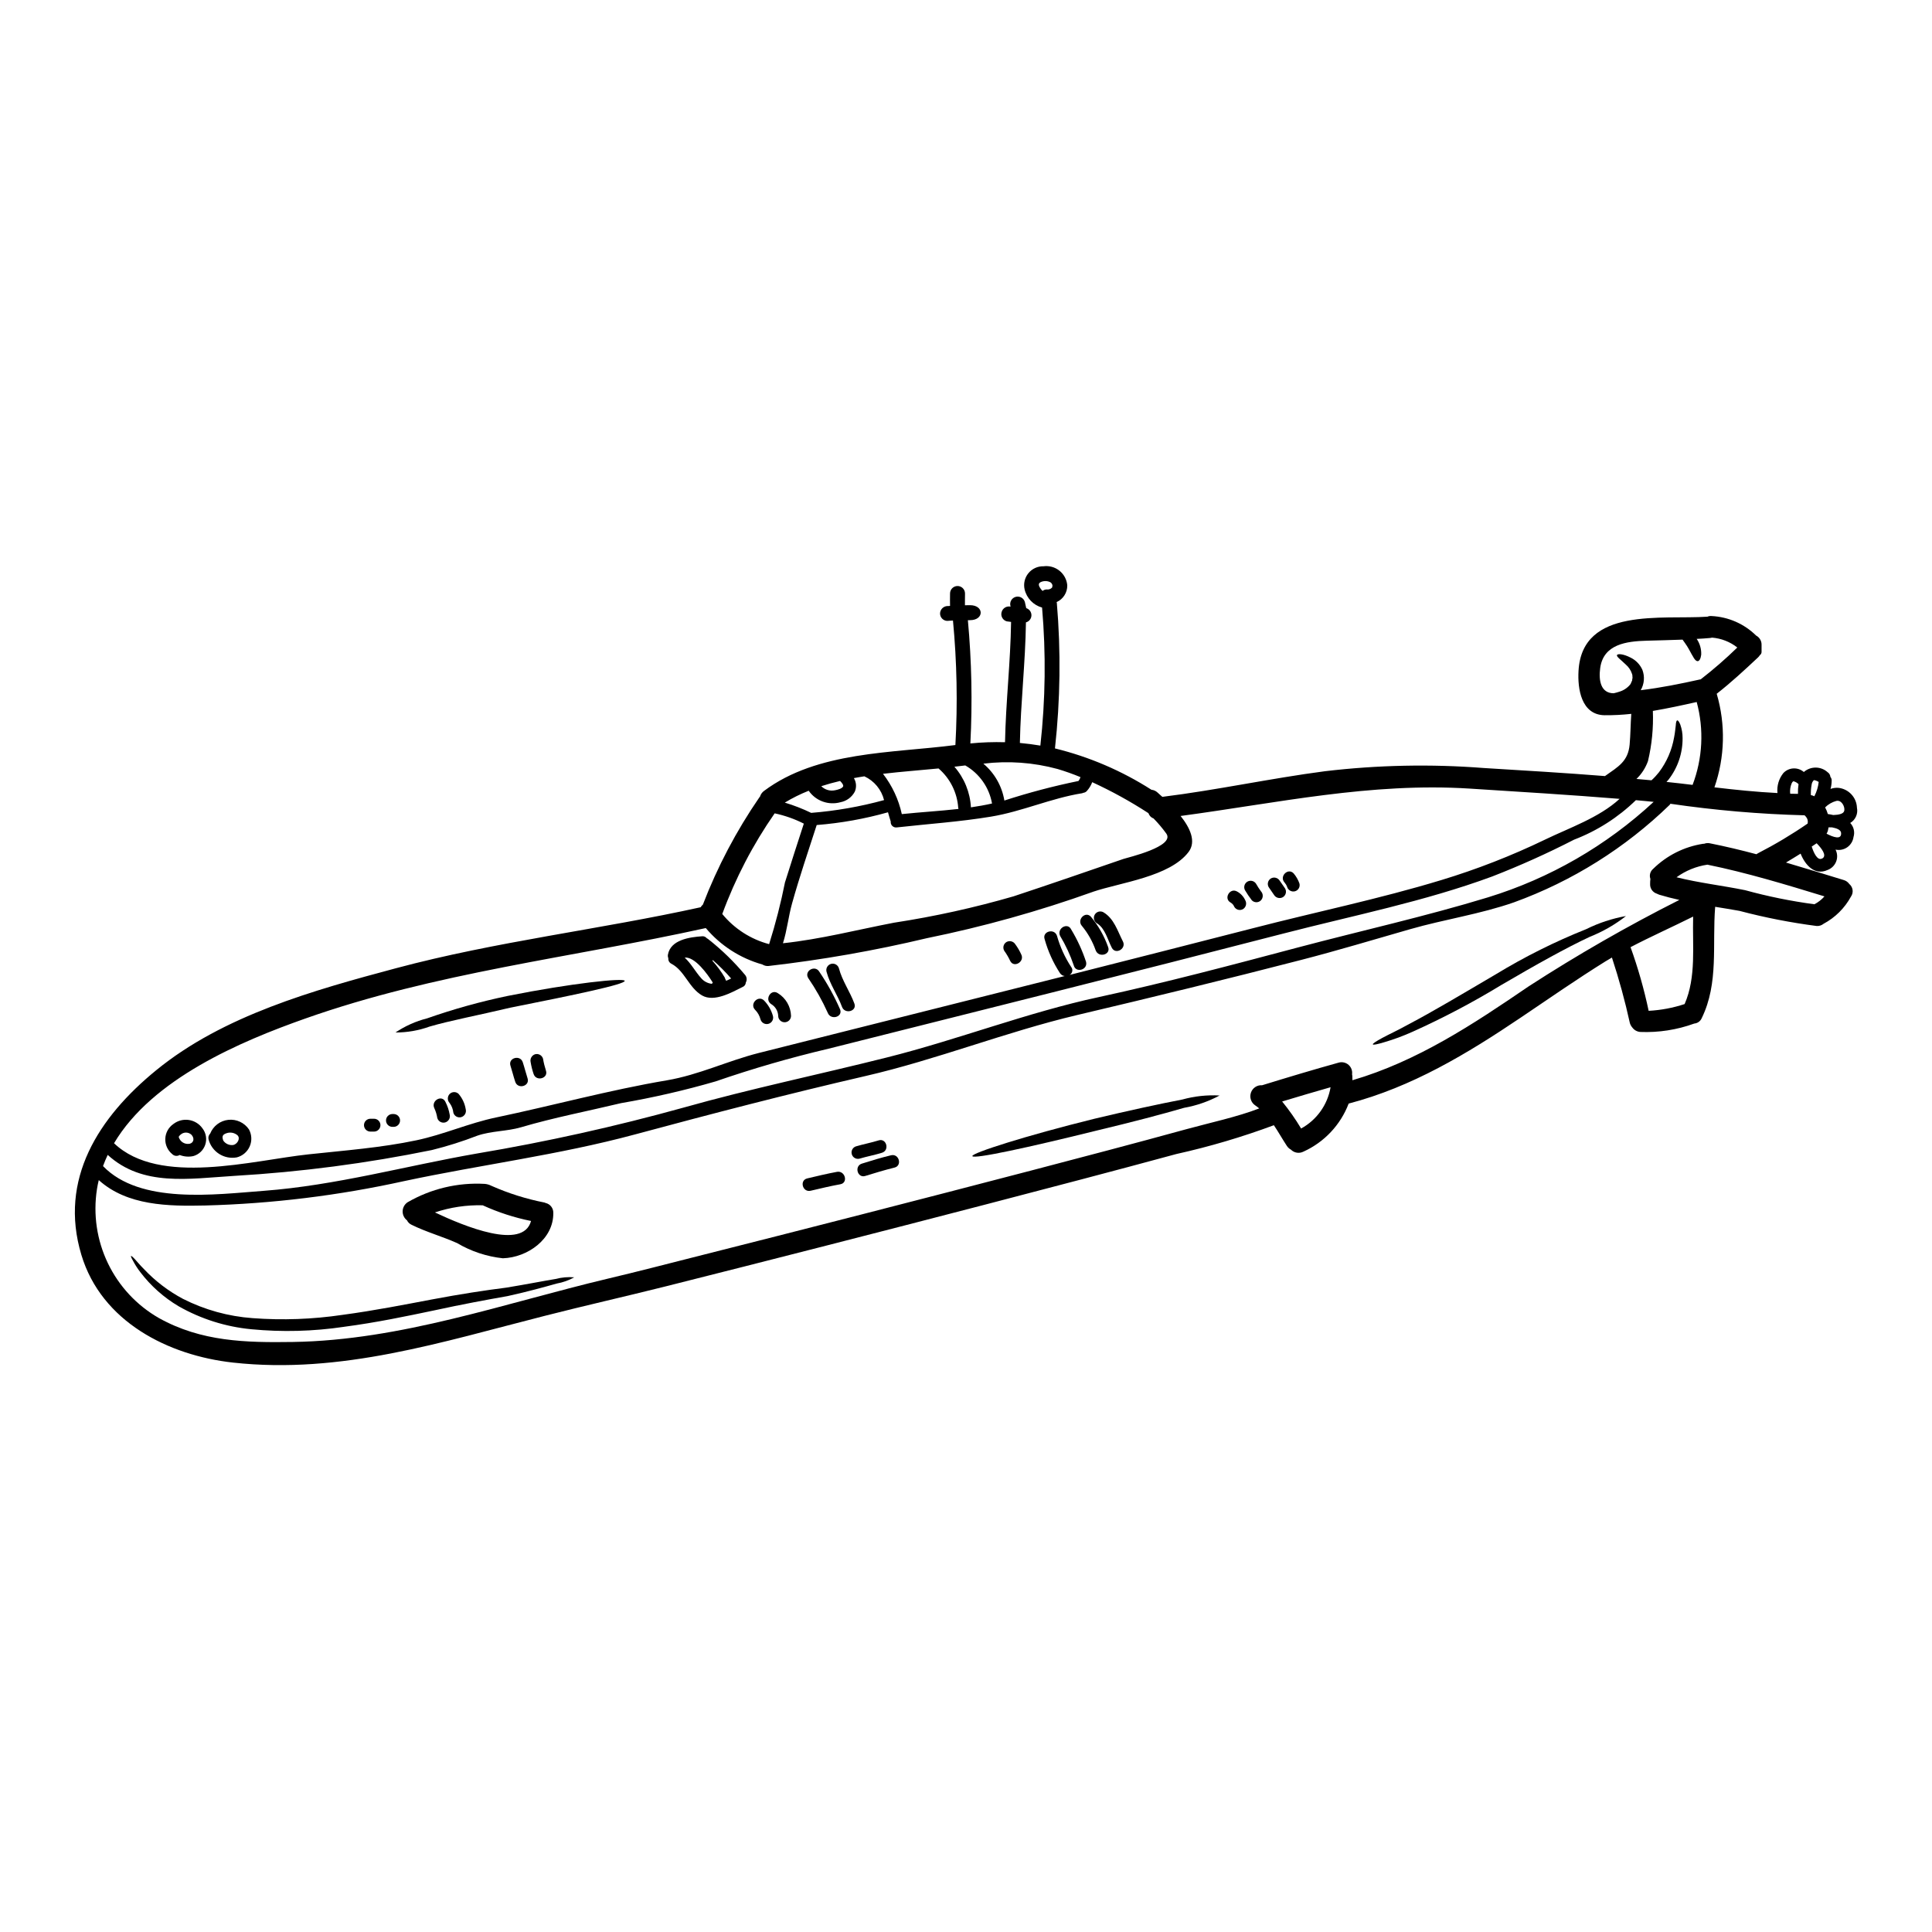 <?xml version="1.0" encoding="UTF-8"?>
<!-- Uploaded to: ICON Repo, www.iconrepo.com, Generator: ICON Repo Mixer Tools -->
<svg fill="#000000" width="800px" height="800px" version="1.1" viewBox="144 144 512 512" xmlns="http://www.w3.org/2000/svg">
 <g>
  <path d="m619.23 351.04c-0.184 0.145-0.328 0.332-0.418 0.551-0.363 0.871-0.5 1.816-0.395 2.754 0.68 0 1.383 0.035 2.062 0.035-0.027-0.859 0.023-1.719 0.152-2.57-0.352-0.363-0.797-0.625-1.285-0.754-0.043 0.004-0.117 0.023-0.117-0.016zm16.875 6.996v-0.004c0.344 1.598-0.371 3.234-1.777 4.062 0.945 1 1.277 2.43 0.867 3.738-0.152 1.094-0.754 2.07-1.656 2.703-0.902 0.629-2.027 0.855-3.102 0.625 0.5 0.984 0.559 2.137 0.16 3.164-0.402 1.031-1.223 1.84-2.258 2.223-3.441 1.574-5.957-1.309-7.164-4.328-1.281 0.816-2.57 1.574-3.871 2.363 5.141 1.512 10.262 3.098 15.27 4.629h-0.004c0.609 0.168 1.145 0.539 1.512 1.059 0.996 0.828 1.184 2.285 0.438 3.344-1.668 3.055-4.191 5.555-7.258 7.199-0.512 0.414-1.16 0.625-1.816 0.586-6.902-0.895-13.738-2.231-20.469-4.008-2.133-0.395-4.289-0.719-6.441-1.078-0.812 10.016 1 20.18-3.57 29.52-0.344 0.801-1.102 1.344-1.969 1.418-4.582 1.668-9.449 2.422-14.324 2.227-0.836-0.066-1.605-0.496-2.098-1.18-0.289-0.336-0.508-0.727-0.641-1.152-1.289-5.871-2.879-11.676-4.762-17.387-0.586 0.34-1.152 0.68-1.719 1.02-7.652 4.762-15.004 9.883-22.465 14.91-14.25 9.602-28.816 18.387-45.578 22.77h-0.004c-2.16 5.664-6.469 10.242-11.992 12.738-1.102 0.562-2.438 0.348-3.309-0.531-0.426-0.23-0.789-0.559-1.059-0.961-1.18-1.797-2.246-3.703-3.461-5.512h0.004c-8.434 3.137-17.07 5.688-25.848 7.637-16.703 4.535-33.457 8.918-50.207 13.285-28.359 7.379-56.754 14.648-85.188 21.805-10.629 2.664-21.297 5.066-31.883 7.769-27.324 6.93-54.027 15.566-82.691 12.414-17.176-1.891-34.883-10.828-40.211-28.551-6.039-20.051 4.57-36.473 19.828-48.926 17.781-14.531 41.781-21.219 63.566-27.039 26.645-7.125 53.871-10.234 80.723-16.156l0.004-0.004c0.156-0.258 0.355-0.492 0.586-0.695 3.852-10.02 8.871-19.555 14.957-28.402 0.055-0.086 0.117-0.168 0.188-0.242 0.188-0.602 0.562-1.129 1.074-1.496 14.098-10.539 33.902-9.973 50.699-12.148 0.617-10.996 0.402-22.027-0.641-32.996-0.492 0.039-0.965 0.039-1.457 0.094v0.004c-1.086 0-1.969-0.883-1.969-1.969 0.031-1.074 0.895-1.941 1.969-1.969 0.227 0 0.453 0 0.68-0.039-0.039-1.094 0-2.188 0-3.285s0.891-1.984 1.984-1.984c1.098 0 1.984 0.887 1.984 1.984 0 1.039-0.039 2.078-0.02 3.117 0.453-0.02 0.91-0.02 1.344-0.02 3.777 0 3.777 3.973 0 3.973h-0.566v-0.004c1.004 10.859 1.227 21.777 0.66 32.668 3.051-0.301 6.117-0.41 9.184-0.32 0.207-10.66 1.457-21.254 1.605-31.883-0.395-0.055-0.754-0.094-1.133-0.148-0.512-0.137-0.941-0.473-1.199-0.934-0.262-0.457-0.324-1-0.18-1.508 0.27-1.043 1.316-1.688 2.367-1.461 0-0.055-0.02-0.094-0.02-0.148-0.289-1.055 0.328-2.144 1.383-2.438 1.055-0.293 2.144 0.324 2.438 1.379 0.129 0.527 0.242 1.059 0.359 1.605 0.832 0.262 1.395 1.043 1.379 1.918s-0.609 1.633-1.457 1.859c-0.152 10.68-1.402 21.277-1.605 31.953 1.832 0.172 3.644 0.395 5.422 0.699l0.004 0.004c1.355-12.152 1.508-24.402 0.453-36.582-2.312-0.641-4.086-2.488-4.629-4.824-0.344-1.504 0.027-3.086 1.008-4.281 0.977-1.195 2.453-1.875 3.996-1.836 1.508-0.203 3.035 0.219 4.223 1.168 1.191 0.949 1.941 2.34 2.078 3.856 0.047 1.926-1.07 3.688-2.828 4.469 0 0.055 0.039 0.094 0.059 0.148 1.094 12.859 0.93 25.797-0.492 38.625 9.066 2.223 17.703 5.922 25.566 10.957 0.609 0.059 1.18 0.32 1.625 0.742 0.324 0.285 0.719 0.641 1.152 1.039 0.055 0.023 0.105 0.055 0.148 0.094 14.438-1.793 28.629-4.894 43.047-6.785h0.004c13.977-1.656 28.082-1.938 42.113-0.852 10.715 0.66 21.426 1.285 32.121 2.137 0.039-0.039 0.078-0.059 0.113-0.094 3.324-2.363 6.012-3.777 6.406-8.266 0.242-2.703 0.242-5.422 0.434-8.129h0.004c-2.359 0.262-4.731 0.383-7.106 0.363-6.16-0.113-7.16-7.031-6.875-11.773 0.961-17.027 22.203-13.512 34.16-14.344 0.344-0.152 0.723-0.207 1.098-0.168 4.438 0.215 8.645 2.055 11.809 5.176 0.922 0.484 1.48 1.457 1.438 2.496v1.891c-0.016 0.324-0.188 0.625-0.457 0.809-0.137 0.227-0.301 0.43-0.492 0.605-3.543 3.324-7.086 6.613-10.938 9.621 2.387 8.125 2.176 16.797-0.605 24.797 5.559 0.66 11.113 1.227 16.703 1.512-0.195-1.91 0.371-3.816 1.574-5.309 1.449-1.52 3.832-1.637 5.418-0.266 1.809-1.586 4.519-1.562 6.301 0.055 0.426 0.27 0.695 0.727 0.734 1.23 0.219 0.266 0.34 0.598 0.344 0.941-0.004 0.762-0.105 1.52-0.305 2.254 0.676-0.246 1.398-0.344 2.113-0.285 2.699 0.309 4.773 2.535 4.887 5.246zm-3.344 0.789c0.188-1.152-0.789-2.894-2.117-2.57l-0.004-0.004c-1.117 0.309-2.141 0.898-2.965 1.715 0.305 0.559 0.543 1.148 0.719 1.762 0.473 0.074 0.965 0.148 1.438 0.266 1.453-0.051 2.781-0.297 2.926-1.184zm-4.684 6.121c1.715 0.906 3.984 1.719 3.832-0.207-0.055-0.832-1.18-1.246-2.383-1.473h-0.945c-0.055 0.285-0.094 0.566-0.168 0.852v-0.008c-0.066 0.281-0.18 0.547-0.34 0.789zm-1.117 6.539c1.285-0.789-0.305-2.754-1.531-4.008-0.434 0.305-0.867 0.586-1.305 0.871 0.508 1.605 1.527 3.934 2.832 3.117zm-2.133 12.172-0.004-0.008c1.012-0.531 1.922-1.242 2.68-2.098-10.164-3.117-20.672-6.297-31.027-8.406-2.953 0.441-5.762 1.586-8.18 3.34 5.992 1.496 12.129 2.191 18.176 3.422 6.027 1.656 12.156 2.902 18.352 3.731zm1.152-32.426-0.004-0.008c-0.305-0.195-0.637-0.344-0.984-0.438-0.098-0.031-0.199-0.043-0.301-0.035-0.332 0.324-0.539 0.75-0.59 1.211-0.172 0.906-0.238 1.832-0.203 2.754 0.32 0.055 0.633 0.156 0.926 0.305 0.617-1.188 1.008-2.477 1.152-3.809zm-2.949 11.051-0.004-0.004c0.121-0.492 0.062-1.008-0.172-1.457-0.168-0.281-0.379-0.535-0.621-0.758-11.906-0.309-23.781-1.332-35.562-3.059-0.051 0.094-0.105 0.18-0.168 0.266-11.773 11.441-25.84 20.254-41.27 25.855-8.996 3.148-18.406 4.5-27.551 7.125-9.602 2.754-19.16 5.633-28.816 8.129-19.785 5.117-39.492 9.918-59.375 14.605-19.047 4.516-37.148 11.809-56.195 16.191-20.535 4.742-40.742 9.996-61.074 15.477-20.105 5.422-40.812 8.012-61.145 12.359h-0.004c-17.309 3.82-34.941 5.984-52.664 6.457-9.863 0.227-20.711 0.059-28.234-6.727-0.188 0.789-0.359 1.574-0.488 2.422h0.004c-1.039 6.688-0.027 13.531 2.91 19.629 2.934 6.098 7.652 11.16 13.527 14.516 11.227 6.254 22.957 6.519 35.527 6.328 28.703-0.453 55.855-10.234 83.578-16.816 7.504-1.777 14.957-3.703 22.41-5.598 29.918-7.555 59.809-15.23 89.668-23.027 13.699-3.59 27.398-7.18 41.059-10.938 6.141-1.684 13.621-3.289 19.328-5.512h0.004c-0.344-0.293-0.699-0.566-1.074-0.816-1.094-0.742-1.551-2.125-1.117-3.375 0.43-1.246 1.648-2.047 2.969-1.953 6.746-2.078 13.512-4.117 20.332-6.008 0.91-0.238 1.879-0.004 2.582 0.621 0.703 0.629 1.047 1.566 0.914 2.496 0.047 0.188 0.07 0.375 0.074 0.566 0.023 0.332 0.031 0.668 0.02 1 17.195-5.027 31.973-14.816 46.691-24.867 12.895-8.348 26.23-16 39.949-22.918-1.793-0.395-3.57-0.852-5.328-1.379h-0.004c-0.219-0.078-0.434-0.172-0.641-0.281-1.105-0.355-1.836-1.41-1.773-2.57-0.004-0.449 0.02-0.898 0.074-1.344-0.344-0.953-0.047-2.019 0.734-2.664 3.598-3.535 8.207-5.856 13.191-6.633 0.109-0.016 0.223-0.023 0.336-0.02 0.484-0.184 1.012-0.223 1.516-0.113 4.098 0.816 8.199 1.793 12.32 2.894v-0.004c0.125-0.09 0.258-0.172 0.395-0.246 4.551-2.34 8.949-4.965 13.164-7.867zm-18.613-46.672-0.004-0.008c-1.922-1.516-4.25-2.426-6.691-2.625-0.164 0.043-0.336 0.074-0.508 0.094-1.18 0.109-2.383 0.188-3.59 0.242 0.055 0.074 0.094 0.113 0.129 0.168l0.004 0.004c0.766 1.199 1.145 2.606 1.078 4.027-0.133 1.059-0.492 1.68-0.926 1.699-0.434 0.02-0.891-0.512-1.285-1.285-0.473-0.754-0.926-1.734-1.551-2.719-0.395-0.621-0.812-1.18-1.18-1.699-3.176 0.133-6.348 0.188-9.543 0.285-5.25 0.152-11.414 0.891-12.281 7.238-0.438 3.211 0.094 6.691 3.59 6.691l-0.004-0.004c0.484-0.105 0.965-0.238 1.438-0.395 1.125-0.324 2.133-0.977 2.887-1.875 0.047-0.078 0.098-0.152 0.156-0.223 0.09-0.164 0.164-0.336 0.223-0.512l0.113-0.266h0.059l-0.02-0.055 0.055-0.395 0.074-0.395-0.035-0.34v0.004c0.023-0.238-0.016-0.48-0.113-0.699-0.309-0.945-0.871-1.789-1.625-2.438-1.344-1.309-2.551-2.117-2.344-2.535 0.168-0.359 1.531-0.395 3.684 0.719l0.004 0.004c1.355 0.684 2.43 1.82 3.043 3.211 0.664 1.77 0.5 3.746-0.453 5.383 5.309-0.641 10.543-1.699 15.742-2.856v0.004c0.051 0.004 0.102-0.004 0.152-0.02 3.394-2.633 6.641-5.453 9.719-8.453zm-11.867 36.41-0.004-0.004c2.676-7.027 3.059-14.719 1.094-21.977-3.777 0.852-7.691 1.699-11.617 2.363 0.176 4.465-0.258 8.934-1.289 13.281-0.637 1.797-1.684 3.422-3.055 4.746 1.324 0.113 2.644 0.227 3.988 0.359l-0.004-0.004c0.715-0.648 1.371-1.359 1.969-2.117 2.062-2.727 3.441-5.906 4.023-9.277 0.27-1.324 0.324-2.383 0.438-3.148 0.039-0.816 0.168-1.285 0.395-1.328 0.223-0.039 0.492 0.363 0.812 1.117l-0.004 0.004c0.402 1.137 0.609 2.336 0.605 3.543 0.039 4.012-1.289 7.918-3.762 11.074-0.168 0.207-0.34 0.395-0.508 0.566 2.301 0.238 4.609 0.5 6.914 0.785zm-2.117 58.086c3.148-7.219 2.043-15.438 2.266-23.203-5.512 2.754-11.129 5.25-16.59 8.105v-0.004c1.984 5.508 3.59 11.145 4.801 16.875 3.238-0.172 6.441-0.773 9.52-1.789zm-8.203-53.605c-1.383-0.133-2.754-0.285-4.141-0.395l-0.566-0.055v0.004c-4.691 4.562-10.266 8.125-16.379 10.465-7.059 3.625-14.297 6.879-21.691 9.754-17.973 6.633-36.867 10.352-55.367 15.133-40.117 10.371-80.328 20.395-120.52 30.512-10.109 2.379-20.094 5.269-29.914 8.66-8.234 2.387-16.602 4.309-25.051 5.762-8.902 2.137-17.762 3.816-26.551 6.406-3.758 1.094-7.785 0.926-11.582 2.227l-0.004 0.004c-3.922 1.52-7.934 2.785-12.016 3.797-17.238 3.523-34.703 5.812-52.27 6.84-12.227 0.754-24.355 2.91-33.637-5.555-0.453 0.961-0.867 1.969-1.242 2.965 9.84 10.207 29.664 7.523 42.57 6.559 19.18-1.438 37.68-6.613 56.555-9.898h0.004c18.406-3.098 36.641-7.148 54.629-12.137 17.895-5.047 36-8.789 54.027-13.324 18.953-4.762 37.055-11.887 56.254-16.023 17.711-3.836 35.109-8.465 52.625-13.113 16.684-4.422 33.957-8.266 50.438-13.305h-0.004c16.324-5.023 31.309-13.668 43.836-25.281zm-28.801 10.012c6.387-3.098 14.363-5.816 19.785-10.809-13.23-1.074-26.473-1.871-39.723-2.719-26.246-1.664-50.945 3.816-76.621 7.254 2.496 3.148 4.211 6.766 2.113 9.543-4.988 6.578-18.008 8.07-25.375 10.562l0.004 0.008c-14.352 5.137-29.055 9.238-43.988 12.277-13.824 3.293-27.832 5.75-41.953 7.367-0.57 0.051-1.141-0.086-1.625-0.395-5.856-1.641-11.086-5.004-15.004-9.656-35.637 7.871-71.52 11.734-106.22 24.008-17.004 6.012-40.434 15.895-50.602 33.016 12.016 11.469 36.77 4.516 51.531 2.945 9.465-1.02 19.285-1.754 28.566-3.719 7.219-1.512 13.945-4.555 21.129-6.051 15.02-3.148 30.043-7.273 45.238-9.84 8.582-1.457 16.098-5.16 24.469-7.273 8.164-2.062 16.328-4.117 24.488-6.16 18.859-4.723 37.703-9.461 56.535-14.215l0.004 0.004c-0.5-0.047-0.953-0.309-1.246-0.719-1.824-2.789-3.203-5.84-4.098-9.051-0.699-2.078 2.586-2.965 3.266-0.906 0.828 2.93 2.094 5.719 3.762 8.266 0.266 0.324 0.371 0.746 0.293 1.156-0.082 0.41-0.34 0.762-0.707 0.961 16.215-4.102 32.414-8.227 48.602-12.379 16.57-4.289 33.504-7.766 49.887-12.754l-0.004 0.004c9.43-2.859 18.621-6.445 27.496-10.723zm-64.621 76.555c4.137-2.262 7.016-6.293 7.805-10.941-4.289 1.227-8.562 2.477-12.832 3.777 1.844 2.266 3.523 4.656 5.027 7.164zm-47.074-71.445c1.039-0.363 13.816-3.289 11.34-6.731-1.023-1.41-2.148-2.742-3.363-3.988-0.633-0.223-1.129-0.723-1.344-1.359-0.035-0.039-0.074-0.059-0.094-0.094-4.734-3.078-9.691-5.805-14.824-8.164-0.324 0.867-0.812 1.66-1.434 2.344-0.242 0.266-0.574 0.434-0.93 0.473-0.094 0.051-0.195 0.09-0.301 0.113-8.266 1.324-15.914 4.836-24.152 6.199s-16.629 1.926-24.961 2.856c-0.43 0.062-0.867-0.07-1.188-0.371-0.316-0.301-0.477-0.727-0.438-1.16v-0.039c-0.246-0.754-0.473-1.574-0.719-2.438-6.172 1.742-12.5 2.875-18.895 3.379-2.227 6.894-4.574 13.777-6.519 20.746-0.984 3.5-1.324 7.144-2.422 10.582 9.996-1.059 19.633-3.57 29.52-5.465l0.004 0.004c10.664-1.637 21.211-3.965 31.574-6.969 9.762-3.231 19.453-6.578 29.145-9.918zm-11.922-20.656c0.23-0.309 0.41-0.656 0.527-1.02-1.984-0.82-4.008-1.539-6.062-2.152-6.41-1.742-13.09-2.223-19.68-1.418 2.961 2.488 4.938 5.953 5.57 9.77 6.449-2.094 13.008-3.824 19.645-5.18zm-6.988-51.27s0.094-0.434 0.094-0.508c-0.047-0.426-0.32-0.797-0.719-0.961-0.566-0.246-1.195-0.305-1.797-0.172-1.094 0.266-1.324 0.715-0.906 1.512 0.203 0.387 0.473 0.738 0.789 1.039 0.312-0.258 0.707-0.398 1.113-0.395 0.531 0.074 1.062-0.117 1.426-0.516zm-15.93 57.238c-0.746-4.246-3.344-7.941-7.086-10.086l-2.894 0.34 0.004-0.004c2.625 3 4.172 6.789 4.383 10.77 1.906-0.281 3.758-0.602 5.594-1.02zm-8.883 1.438c-0.039-0.09-0.062-0.188-0.074-0.285-0.27-4.035-2.148-7.801-5.215-10.441-4.762 0.473-9.75 0.832-14.719 1.418h-0.004c2.434 3.144 4.141 6.793 4.988 10.68 4.949-0.52 10.016-0.805 15.039-1.371zm-19.727-2.344v0.004c-0.695-2.785-2.613-5.102-5.219-6.301-0.926 0.133-1.852 0.305-2.777 0.473 0.66 1.094 0.746 2.441 0.23 3.609-0.777 1.449-2.164 2.473-3.781 2.781-3.168 0.887-6.555-0.336-8.426-3.043-2.195 0.871-4.316 1.922-6.336 3.148 2.398 0.719 4.738 1.629 6.992 2.719 6.531-0.52 12.996-1.652 19.316-3.387zm-10.863-3.59c0.168-0.305-0.188-0.891-0.789-1.477-1.699 0.395-3.344 0.852-4.992 1.383 0.961 0.961 2.344 1.367 3.668 1.074 0.711-0.129 1.809-0.43 2.113-0.977zm-15.352 25.262c1.609-5.176 3.289-10.297 4.953-15.438l-0.004 0.004c-2.445-1.238-5.043-2.152-7.727-2.723-5.75 8.262-10.418 17.227-13.883 26.676 3.195 3.898 7.539 6.695 12.414 7.988 1.711-5.418 3.121-10.93 4.231-16.508z"/>
  <path d="m574.9 386.76c-2.918 2.289-6.152 4.144-9.598 5.512-6.18 2.875-14.285 7.406-23.262 12.66v-0.004c-7.613 4.644-15.512 8.812-23.641 12.473-2.469 1.117-5.012 2.059-7.613 2.816-1.836 0.551-2.894 0.754-2.969 0.551-0.074-0.203 0.812-0.789 2.496-1.703 1.684-0.918 4.211-2.059 7.141-3.703 5.973-3.117 14.023-7.914 23-13.191 7.629-4.637 15.629-8.633 23.922-11.941 3.324-1.652 6.867-2.82 10.523-3.469z"/>
  <path d="m488.36 378.12c0.121 0.434 0.062 0.895-0.16 1.285-0.223 0.391-0.59 0.676-1.023 0.793-0.898 0.238-1.82-0.285-2.082-1.18-0.152-0.422-0.383-0.809-0.676-1.148-1.477-1.605 0.926-4.008 2.418-2.402 0.664 0.785 1.18 1.684 1.523 2.652z"/>
  <path d="m484.56 379.45c0.477 0.809 0.203 1.852-0.605 2.324-0.812 0.449-1.832 0.184-2.32-0.605-0.492-0.68-0.926-1.383-1.418-2.059-0.473-0.809-0.203-1.848 0.602-2.324 0.816-0.453 1.844-0.176 2.328 0.625 0.492 0.66 0.922 1.359 1.414 2.039z"/>
  <path d="m478.16 380.2c0.641 0.672 0.641 1.73 0 2.402-0.316 0.32-0.75 0.5-1.199 0.5-0.453 0-0.887-0.18-1.203-0.5-0.668-0.863-1.277-1.766-1.832-2.703-0.418-0.805-0.133-1.793 0.645-2.25 0.781-0.461 1.785-0.227 2.281 0.527 0.398 0.699 0.832 1.375 1.309 2.023z"/>
  <path d="m474.02 382.6c0.445 0.812 0.184 1.828-0.602 2.32-0.391 0.23-0.855 0.293-1.293 0.176-0.438-0.117-0.809-0.402-1.035-0.797-0.184-0.469-0.523-0.863-0.965-1.113-1.926-1.059-0.207-4.008 1.699-2.934h0.004c0.965 0.523 1.734 1.348 2.191 2.348z"/>
  <path d="m467.2 434.32c-2.945 1.582-6.121 2.684-9.414 3.266-5.762 1.684-13.98 3.836-23.016 5.992-18.066 4.481-32.844 7.691-33.086 6.801-0.207-0.812 14.188-5.402 32.273-9.879 9.094-2.172 17.254-3.938 23.375-5.117h0.008c3.207-0.887 6.535-1.246 9.859-1.062z"/>
  <path d="m441.57 393.46c1.02 1.93-1.93 3.668-2.93 1.699-1.094-2.098-1.793-5.195-3.938-6.465l0.004 0.004c-0.789-0.48-1.051-1.504-0.59-2.305 0.461-0.801 1.48-1.086 2.289-0.641 2.844 1.68 3.738 4.934 5.164 7.707z"/>
  <path d="m437.66 394.96c0.789 2.059-2.512 2.945-3.285 0.906h-0.004c-0.824-2.359-2.059-4.555-3.648-6.484-1.453-1.641 0.945-4.062 2.402-2.418 1.969 2.379 3.504 5.086 4.535 7.996z"/>
  <path d="m431.82 398.91c0.508 2.133-2.754 3.043-3.269 0.906v-0.004c-0.922-2.715-2.129-5.328-3.609-7.785-0.945-1.969 1.969-3.703 2.93-1.715 1.637 2.707 2.961 5.59 3.949 8.598z"/>
  <path d="m414.64 396.93c0.984 1.945-1.969 3.684-2.93 1.719-0.441-0.941-0.969-1.84-1.574-2.684-0.473-0.812-0.203-1.852 0.605-2.328 0.812-0.449 1.836-0.184 2.324 0.605 0.617 0.84 1.145 1.738 1.574 2.688z"/>
  <path d="m380.14 450.16c2.133-0.512 3.023 2.754 0.906 3.266-2.609 0.645-5.176 1.418-7.731 2.211-2.094 0.66-2.984-2.625-0.906-3.266 2.57-0.809 5.121-1.594 7.731-2.211z"/>
  <path d="m376.83 446.22c2.098-0.68 2.988 2.609 0.91 3.269-1.969 0.621-4.008 0.98-5.992 1.574-0.887 0.207-1.777-0.32-2.019-1.195-0.246-0.879 0.246-1.793 1.113-2.07 1.996-0.594 4.023-0.965 5.988-1.578z"/>
  <path d="m370.41 409.93c0.789 2.059-2.512 2.949-3.266 0.906-1.18-3.191-3.215-5.973-4.102-9.297-0.25-0.91 0.285-1.848 1.191-2.098s1.844 0.285 2.094 1.191c0.871 3.305 2.91 6.121 4.082 9.297z"/>
  <path d="m365.8 454.55c2.152-0.395 3.059 2.894 0.906 3.289-2.644 0.473-5.254 1.113-7.871 1.719-2.137 0.508-3.043-2.754-0.906-3.269 2.617-0.621 5.227-1.246 7.871-1.738z"/>
  <path d="m366.63 411.49c0.789 2.062-2.496 2.949-3.269 0.91-1.449-3.219-3.18-6.297-5.176-9.203-1.152-1.875 1.793-3.574 2.93-1.699h-0.004c2.144 3.152 3.992 6.5 5.519 9.992z"/>
  <path d="m353.63 413.21c0 0.941-0.762 1.699-1.699 1.699-0.941 0-1.703-0.758-1.703-1.699-0.047-1.277-0.738-2.441-1.832-3.098-1.852-1.18-0.148-4.121 1.719-2.93v0.004c2.117 1.281 3.441 3.551 3.516 6.023z"/>
  <path d="m348.83 413.23c0.25 0.91-0.285 1.848-1.191 2.098-0.91 0.25-1.848-0.285-2.098-1.191-0.246-0.965-0.75-1.848-1.457-2.551-1.512-1.574 0.891-3.988 2.422-2.418 1.102 1.141 1.898 2.535 2.324 4.062z"/>
  <path d="m341.48 402.4c0.457 0.559 0.523 1.34 0.172 1.969-0.023 0.523-0.348 0.984-0.832 1.18-2.894 1.438-7.523 4.102-10.754 2.266-3.516-2.023-4.59-6.539-8.125-8.406h0.004c-0.555-0.254-0.883-0.828-0.832-1.434-0.117-0.301-0.156-0.625-0.113-0.945 0.676-4 5.793-4.68 9.047-4.906 0.488-0.055 0.965 0.148 1.27 0.531 0.09 0.031 0.172 0.074 0.246 0.133 3.637 2.844 6.961 6.07 9.918 9.613zm-5.062 1.531c0.457-0.188 0.91-0.414 1.344-0.621h-0.004c-1.508-1.742-3.137-3.375-4.871-4.887-0.039 0.059-0.039 0.133-0.078 0.207 1.234 1.367 2.332 2.852 3.269 4.441 0.059 0.125 0.105 0.258 0.133 0.391 0.109 0.137 0.18 0.297 0.207 0.469zm-3.777 0.816c0.094-0.113 0.168-0.246 0.246-0.363-1.309-2.133-4.723-6.914-7.445-6.613 1.719 1.574 2.777 3.664 4.383 5.465 0.715 0.832 1.723 1.363 2.812 1.484z"/>
  <path d="m309.56 403.93c0.172 0.926-13.527 3.777-30.367 7.125-8.293 1.969-15.891 3.402-21.332 4.992h-0.004c-2.898 1.051-5.965 1.582-9.051 1.574 2.559-1.723 5.398-2.988 8.387-3.746 6.984-2.453 14.125-4.441 21.375-5.949 16.949-3.391 30.859-4.824 30.992-3.996z"/>
  <path d="m291.27 482.94c1.602-0.43 3.262-0.578 4.914-0.434-1.449 0.801-3.019 1.355-4.648 1.648-3.043 0.852-7.422 2.094-13.016 3.324-5.578 0.98-12.094 2.188-19.391 3.777-7.293 1.531-15.352 3.231-23.977 4.363v0.004c-8.129 1.211-16.371 1.426-24.551 0.641-6.777-0.645-13.34-2.719-19.254-6.086-3.945-2.332-7.394-5.406-10.168-9.051-0.75-0.965-1.406-1.996-1.969-3.078-0.414-0.734-0.566-1.152-0.492-1.207 0.074-0.055 0.438 0.223 1.004 0.832 0.566 0.605 1.344 1.574 2.438 2.664v-0.004c2.988 3.168 6.473 5.828 10.316 7.871 5.746 2.914 12.016 4.652 18.445 5.117 7.957 0.598 15.953 0.305 23.848-0.867 8.445-1.133 16.457-2.719 23.789-4.102 7.332-1.383 14.059-2.418 19.633-3.117 5.461-0.895 9.941-1.793 13.078-2.297z"/>
  <path d="m290.63 465.4c0.113 6.992-6.84 11.848-13.344 12.055v0.004c-4.289-0.457-8.434-1.828-12.145-4.027-3.973-1.773-8.184-2.93-12.074-4.852l-0.004-0.004c-0.527-0.238-0.957-0.656-1.207-1.18-0.754-0.578-1.18-1.48-1.152-2.426 0.031-0.949 0.516-1.824 1.301-2.352 6.191-3.586 13.301-5.281 20.445-4.879 0.621 0.051 1.227 0.227 1.777 0.512 4.519 2.004 9.246 3.492 14.094 4.441 0.094 0.031 0.18 0.066 0.266 0.113 1.211 0.27 2.062 1.355 2.043 2.594zm-31.371-0.094c7.769 3.664 23.34 10.129 25.473 2.266-4.414-0.887-8.711-2.281-12.809-4.156-4.301-0.113-8.586 0.527-12.664 1.891z"/>
  <path d="m288.68 427.72c0.699 2.078-2.586 2.969-3.266 0.91-0.348-1.027-0.613-2.078-0.789-3.148-0.215-0.902 0.301-1.816 1.184-2.098 0.902-0.242 1.832 0.281 2.098 1.18 0.18 1.07 0.441 2.125 0.773 3.156z"/>
  <path d="m283.81 429.77c0.68 2.098-2.609 2.984-3.269 0.906-0.473-1.418-0.812-2.856-1.262-4.25-0.68-2.098 2.606-2.988 3.266-0.906 0.469 1.418 0.812 2.852 1.266 4.25z"/>
  <path d="m267.42 437.95c0.242 0.902-0.285 1.836-1.18 2.098-0.438 0.125-0.902 0.07-1.297-0.152-0.395-0.223-0.684-0.594-0.801-1.027-0.094-0.922-0.434-1.805-0.984-2.551-0.641-0.672-0.641-1.73 0-2.402 0.316-0.32 0.75-0.5 1.199-0.5 0.453 0 0.883 0.18 1.199 0.5 0.977 1.152 1.621 2.547 1.863 4.035z"/>
  <path d="m263.17 439.36c0.238 0.902-0.285 1.828-1.184 2.094-0.434 0.121-0.898 0.066-1.293-0.156-0.395-0.219-0.684-0.59-0.805-1.023-0.141-0.898-0.406-1.77-0.785-2.59-0.945-1.969 1.969-3.684 2.93-1.699v-0.004c0.543 1.062 0.93 2.203 1.137 3.379z"/>
  <path d="m248.32 439.23c0.938 0 1.699 0.758 1.699 1.699 0 0.938-0.762 1.699-1.699 1.699h-0.324c-0.938 0-1.699-0.762-1.699-1.699 0-0.941 0.762-1.699 1.699-1.699z"/>
  <path d="m243.12 440.48c0.938 0 1.699 0.762 1.699 1.699 0 0.941-0.762 1.703-1.699 1.703h-0.961c-0.938 0-1.699-0.762-1.699-1.703 0-0.938 0.762-1.699 1.699-1.699z"/>
  <path d="m209.98 443.31c0.754 1.391 0.828 3.047 0.195 4.496-0.629 1.449-1.895 2.523-3.426 2.914-3.363 0.609-6.625-1.477-7.481-4.781-0.137-0.555 0.027-1.137 0.434-1.531 0.805-2.012 2.656-3.41 4.809-3.641 2.152-0.23 4.258 0.75 5.469 2.543zm-4.141 4.121c1.023-0.227 1.969-1.703 1.098-2.57-0.797-0.684-1.898-0.895-2.894-0.551-1.113 0.363-1.262 0.891-0.867 1.969h0.004c0.594 0.859 1.625 1.305 2.66 1.152z"/>
  <path d="m197.66 443.03c0.949 1.23 1.223 2.848 0.734 4.324-0.488 1.473-1.68 2.606-3.176 3.023-1.207 0.258-2.461 0.152-3.609-0.297-0.625 0.395-1.445 0.301-1.969-0.23-1.219-0.992-1.898-2.504-1.836-4.078 0.062-1.57 0.863-3.023 2.16-3.914 1.168-0.891 2.644-1.27 4.098-1.051 1.449 0.223 2.75 1.023 3.598 2.223zm-3.344 4.062c1-0.266 1.324-1.418 0.395-2.402h-0.004c-0.812-0.727-2.039-0.727-2.852 0-0.211 0.168-0.383 0.371-0.512 0.602 0.023 0.02 0.035 0.047 0.039 0.074 0.375 1.254 1.652 2.004 2.93 1.727z"/>
 </g>
</svg>